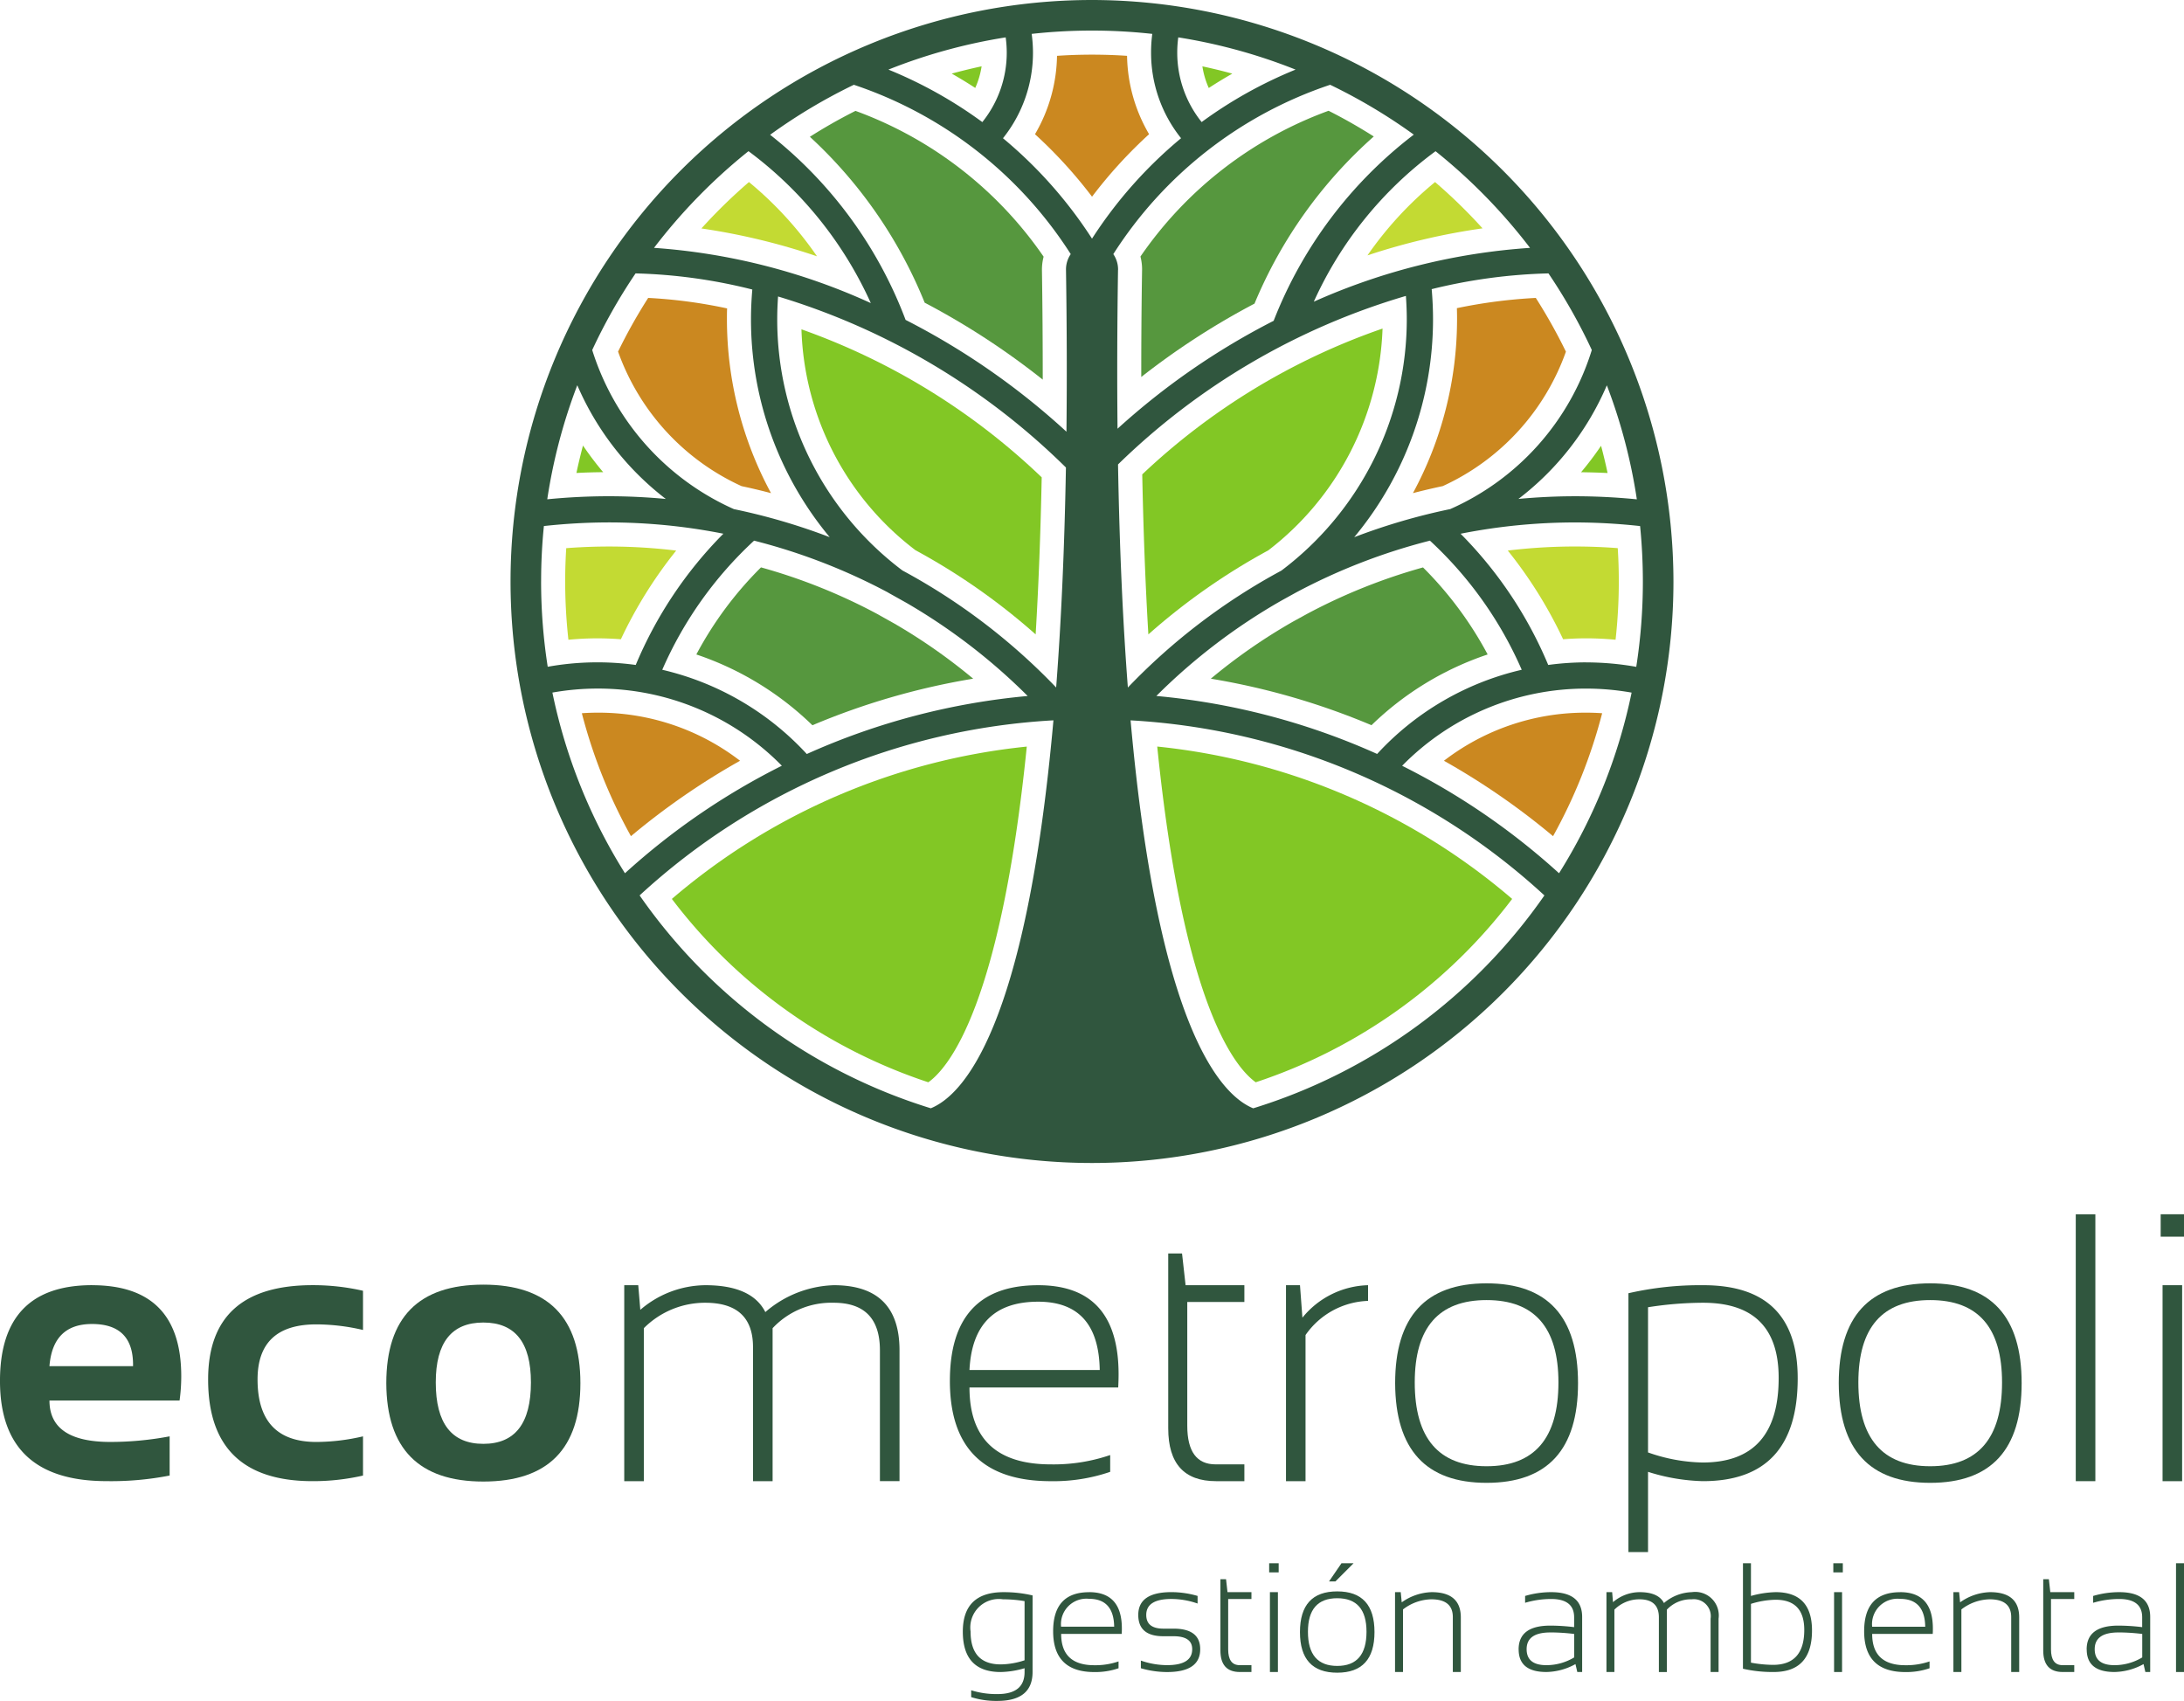 <svg xmlns="http://www.w3.org/2000/svg" width="180.333" height="140.436" viewBox="0 0 180.333 140.436"><g id="Grupo_62" data-name="Grupo 62" transform="translate(4683 5225)"><g id="Grupo_61" data-name="Grupo 61" transform="translate(-4640.845 -5225)"><g id="Grupo_58" data-name="Grupo 58" transform="translate(15.342 9.151)"><path id="Trazado_277" data-name="Trazado 277" d="M164.652,129.813A29.851,29.851,0,0,0,159.317,137a25.3,25.3,0,0,1,9.584,5.845A58.773,58.773,0,0,1,182.175,139a46.787,46.787,0,0,0-6.523-4.56l-1.444-.808a46.98,46.98,0,0,0-9.555-3.823" transform="translate(-159.317 -92.115)" fill="#56973e"></path><path id="Trazado_280" data-name="Trazado 280" d="M294.55,129.813a47.193,47.193,0,0,0-9.584,3.841l-1.13.621A46.627,46.627,0,0,0,277.028,139a58.91,58.91,0,0,1,13.266,3.841A25.238,25.238,0,0,1,299.886,137a30.149,30.149,0,0,0-5.335-7.184" transform="translate(-234.547 -92.115)" fill="#56973e"></path><path id="Trazado_284" data-name="Trazado 284" d="M261.057,38.519v0c-.047,3.007-.069,5.956-.065,8.812a61.553,61.553,0,0,1,9.35-6.057,37.818,37.818,0,0,1,9.848-13.8c-1.213-.769-2.458-1.48-3.733-2.122a32.237,32.237,0,0,0-15.533,12.035,4.206,4.206,0,0,1,.134,1.126" transform="translate(-224.254 -25.357)" fill="#56973e"></path><path id="Trazado_288" data-name="Trazado 288" d="M194.784,41.2a61.89,61.89,0,0,1,9.743,6.35c0-2.924-.018-5.945-.065-9.025A4.184,4.184,0,0,1,204.6,37.4a32.256,32.256,0,0,0-15.533-12.039A42.612,42.612,0,0,0,185.3,27.5a37.918,37.918,0,0,1,9.48,13.7" transform="translate(-175.925 -25.357)" fill="#56973e"></path></g><g id="Grupo_57" data-name="Grupo 57" transform="translate(4.512 15.028)"><path id="Trazado_272" data-name="Trazado 272" d="M344.975,125.367a36.473,36.473,0,0,1,4.566,7.321q.964-.076,1.892-.076c.812,0,1.628.04,2.44.115a43.712,43.712,0,0,0,.267-4.808c0-.913-.029-1.834-.087-2.754a46.138,46.138,0,0,0-9.079.2" transform="translate(-267.142 -94.936)" fill="#c3da33"></path><path id="Trazado_275" data-name="Trazado 275" d="M138.475,125.367a46.113,46.113,0,0,0-9.079-.2c-.058.92-.087,1.841-.087,2.754a43.712,43.712,0,0,0,.267,4.808,24.746,24.746,0,0,1,4.332-.04,36.473,36.473,0,0,1,4.566-7.321" transform="translate(-129.309 -94.936)" fill="#c3da33"></path><path id="Trazado_283" data-name="Trazado 283" d="M322.367,45.473a43.558,43.558,0,0,0-3.92-3.823,29.8,29.8,0,0,0-5.581,6.054,54.305,54.305,0,0,1,9.5-2.231" transform="translate(-246.621 -41.647)" fill="#c3da33"></path><path id="Trazado_289" data-name="Trazado 289" d="M164.4,41.641a44.249,44.249,0,0,0-3.928,3.834,53.9,53.9,0,0,1,9.545,2.3,29.9,29.9,0,0,0-5.617-6.129" transform="translate(-149.223 -41.641)" fill="#c3da33"></path></g><g id="Grupo_59" data-name="Grupo 59" transform="translate(5.888 4.513)"><path id="Trazado_271" data-name="Trazado 271" d="M330.361,167.012a59.408,59.408,0,0,1,9.01,6.227,43.214,43.214,0,0,0,4.054-10.151c-.444-.032-.888-.047-1.332-.047a19.137,19.137,0,0,0-11.732,3.971" transform="translate(-259.178 -108.713)" fill="#cb8820"></path><path id="Trazado_276" data-name="Trazado 276" d="M134.453,163.041c-.444,0-.888.014-1.332.047a43.206,43.206,0,0,0,4.054,10.151,59.407,59.407,0,0,1,9.01-6.227,19.145,19.145,0,0,0-11.732-3.971" transform="translate(-133.121 -108.713)" fill="#cb8820"></path><path id="Trazado_281" data-name="Trazado 281" d="M323.259,84.269q1.229-.319,2.466-.581a19.315,19.315,0,0,0,10.169-11.1,44.407,44.407,0,0,0-2.487-4.437,42.528,42.528,0,0,0-6.516.845c.011.307.014.614.014.913a30.18,30.18,0,0,1-3.646,14.364" transform="translate(-254.639 -48.066)" fill="#cb8820"></path><path id="Trazado_286" data-name="Trazado 286" d="M241.5,24.232a38.184,38.184,0,0,1,4.711-5.162,13.18,13.18,0,0,1-1.819-6.469,42.95,42.95,0,0,0-5.783,0,13.2,13.2,0,0,1-1.819,6.472,38.415,38.415,0,0,1,4.711,5.159" transform="translate(-199.374 -12.504)" fill="#cb8820"></path><path id="Trazado_290" data-name="Trazado 290" d="M151.593,83.695q1.229.26,2.448.581A30.2,30.2,0,0,1,150.4,69.912c0-.293,0-.588.014-.888a40.933,40.933,0,0,0-6.516-.867,43.911,43.911,0,0,0-2.487,4.433,19.332,19.332,0,0,0,10.18,11.1" transform="translate(-138.42 -48.073)" fill="#cb8820"></path></g><g id="Grupo_56" data-name="Grupo 56" transform="translate(5.441 5.476)"><path id="Trazado_273" data-name="Trazado 273" d="M363.382,101.986a26.077,26.077,0,0,1-1.653,2.184c.726.007,1.458.029,2.191.065q-.238-1.132-.538-2.249" transform="translate(-278.778 -70.656)" fill="#82c725"></path><path id="Trazado_274" data-name="Trazado 274" d="M131.881,104.2q1.11-.059,2.209-.065a26.009,26.009,0,0,1-1.668-2.2q-.3,1.126-.541,2.266" transform="translate(-131.881 -70.625)" fill="#82c725"></path><path id="Trazado_278" data-name="Trazado 278" d="M153.716,183.38a43.814,43.814,0,0,0,21.176,15.14c1.7-1.213,5.967-6.35,8.13-27.717a53.331,53.331,0,0,0-29.305,12.577" transform="translate(-145.836 -114.637)" fill="#82c725"></path><path id="Trazado_279" data-name="Trazado 279" d="M272.894,198.52a43.814,43.814,0,0,0,21.176-15.14A53.333,53.333,0,0,0,264.764,170.8c2.163,21.367,6.429,26.5,8.13,27.717" transform="translate(-216.807 -114.637)" fill="#82c725"></path><path id="Trazado_282" data-name="Trazado 282" d="M261.333,87.211c.094,4.678.26,9.1.506,13.209a53.079,53.079,0,0,1,9.9-6.938,24.153,24.153,0,0,0,9.436-18.313,54.981,54.981,0,0,0-19.844,12.042" transform="translate(-214.614 -53.517)" fill="#82c725"></path><path id="Trazado_285" data-name="Trazado 285" d="M277.563,15.777q-1.223-.336-2.466-.6a6.861,6.861,0,0,0,.527,1.787c.632-.415,1.282-.809,1.938-1.184" transform="translate(-223.411 -15.174)" fill="#82c725"></path><path id="Trazado_287" data-name="Trazado 287" d="M219.685,16.961a6.878,6.878,0,0,0,.527-1.787c-.826.177-1.653.379-2.469.6q.991.563,1.942,1.184" transform="translate(-186.756 -15.174)" fill="#82c725"></path><path id="Trazado_291" data-name="Trazado 291" d="M183.364,75.349a23.8,23.8,0,0,0,9.418,18.237,52.967,52.967,0,0,1,9.92,6.949c.242-4.036.408-8.379.5-12.967a55.407,55.407,0,0,0-19.836-12.22" transform="translate(-164.784 -53.632)" fill="#82c725"></path></g><path id="Trazado_292" data-name="Trazado 292" d="M164.817,0a48.011,48.011,0,1,0,48.011,48.011A48.066,48.066,0,0,0,164.817,0M209.8,41.226c-1.687-.166-3.391-.253-5.089-.253-1.569,0-3.132.077-4.683.221a23.315,23.315,0,0,0,7.3-9.38,45.1,45.1,0,0,1,2.477,9.412M206.086,28.9A21.216,21.216,0,0,1,194.4,42.032a51.291,51.291,0,0,0-7.931,2.322,28.126,28.126,0,0,0,6.507-18c0-.827-.039-1.657-.111-2.481a44.628,44.628,0,0,1,9.643-1.3,45.5,45.5,0,0,1,3.579,6.326M200.3,55.3a23.38,23.38,0,0,0-11.939,6.95,57.092,57.092,0,0,0-18.231-4.787,48.92,48.92,0,0,1,10.348-7.887l1.153-.637a49.181,49.181,0,0,1,11.09-4.3A31.8,31.8,0,0,1,200.3,55.3m.686-34.835a52.3,52.3,0,0,0-17.854,4.444,31.5,31.5,0,0,1,10.053-12.424,45.871,45.871,0,0,1,7.8,7.98M171.942,3.086a45.089,45.089,0,0,1,9.684,2.661,36.144,36.144,0,0,0-7.755,4.331,9.135,9.135,0,0,1-2.015-5.746,9.306,9.306,0,0,1,.085-1.245m-14.251,0a9.284,9.284,0,0,1,.088,1.245,9.142,9.142,0,0,1-2.016,5.748,36.142,36.142,0,0,0-7.754-4.333,45.108,45.108,0,0,1,9.682-2.661m-21.236,9.395a31.982,31.982,0,0,1,10.1,12.544,51.686,51.686,0,0,0-17.9-4.561,45.888,45.888,0,0,1,7.8-7.983m-9.326,10.092a43.7,43.7,0,0,1,9.641,1.331c-.07.813-.109,1.632-.109,2.448a28.081,28.081,0,0,0,6.5,18,51.281,51.281,0,0,0-7.911-2.316A21.378,21.378,0,0,1,123.55,28.9a45.481,45.481,0,0,1,3.578-6.324m20.863,26.357,1.488.832a48.914,48.914,0,0,1,10.027,7.7,57.087,57.087,0,0,0-18.238,4.79A23.442,23.442,0,0,0,129.334,55.3a31.808,31.808,0,0,1,7.581-10.661,49.158,49.158,0,0,1,11.076,4.289M122.319,31.808a23.593,23.593,0,0,0,7.307,9.387c-1.556-.145-3.123-.223-4.7-.223-1.7,0-3.4.085-5.088.252a45.068,45.068,0,0,1,2.479-9.415m-2.986,16.2q0-2.316.229-4.576a49.635,49.635,0,0,1,5.366-.3,48.672,48.672,0,0,1,9.455.933,33.972,33.972,0,0,0-7.237,10.836,23.178,23.178,0,0,0-7.268.15,45.629,45.629,0,0,1-.546-7.045m.93,9.176a21.512,21.512,0,0,1,3.763-.332,21.279,21.279,0,0,1,15.185,6.372A57.391,57.391,0,0,0,126.254,72.1a45.2,45.2,0,0,1-5.991-14.915m31.245,34.32a45.672,45.672,0,0,1-24.044-17.576,54.929,54.929,0,0,1,34.169-14.455c-2.28,25.588-7.52,30.971-10.125,32.031m10.349-34.743a51.087,51.087,0,0,0-12.69-9.66,25.928,25.928,0,0,1-10.34-20.752c0-.623.025-1.248.069-1.871A57.407,57.407,0,0,1,162.665,38.6c-.123,6.915-.406,12.933-.808,18.17m.85-21.127a59.756,59.756,0,0,0-13.281-9.231,35.325,35.325,0,0,0-11.186-15.284A45.532,45.532,0,0,1,145.153,7a34.054,34.054,0,0,1,17.909,13.981,2.235,2.235,0,0,0-.392,1.3c.073,4.772.083,9.214.038,13.354M164.816,19.7a36.368,36.368,0,0,0-7.349-8.287,11.294,11.294,0,0,0,2.477-7.084,11.507,11.507,0,0,0-.108-1.531,45.423,45.423,0,0,1,9.959,0,11.469,11.469,0,0,0-.1,1.531,11.282,11.282,0,0,0,2.477,7.083,36.342,36.342,0,0,0-7.352,8.289m2.15,2.581a2.232,2.232,0,0,0-.393-1.3A34.035,34.035,0,0,1,184.482,7a45.533,45.533,0,0,1,6.906,4.116,35.653,35.653,0,0,0-11.571,15.371,59,59,0,0,0-12.891,8.91c-.042-4.071-.031-8.435.04-13.114m0,16.064a56.992,56.992,0,0,1,23.77-13.914c.046.638.073,1.279.073,1.918a25.976,25.976,0,0,1-10.356,20.762,51.072,51.072,0,0,0-12.674,9.652c-.406-5.3-.691-11.4-.812-18.418m11.161,53.16c-2.6-1.06-7.844-6.443-10.124-32.031a54.926,54.926,0,0,1,34.169,14.455,45.669,45.669,0,0,1-24.044,17.576M203.381,72.1a57.387,57.387,0,0,0-12.955-8.873,21.224,21.224,0,0,1,15.184-6.373,21.484,21.484,0,0,1,3.763.332A45.214,45.214,0,0,1,203.381,72.1m2.229-17.413a23.649,23.649,0,0,0-3.122.215,33.98,33.98,0,0,0-7.236-10.834,48.678,48.678,0,0,1,9.456-.933,49.659,49.659,0,0,1,5.366.3q.226,2.258.229,4.578a45.624,45.624,0,0,1-.546,7.045,23.659,23.659,0,0,0-4.147-.367" transform="translate(-116.806)" fill="#30563e"></path></g><g id="Grupo_60" data-name="Grupo 60" transform="translate(-4683 -5124.742)"><path id="Trazado_293" data-name="Trazado 293" d="M7.6,294.026q7.366,0,7.366,7.52a14.591,14.591,0,0,1-.139,2H4.084q0,3.421,5.023,3.421a26.373,26.373,0,0,0,4.9-.462v3.236a25.1,25.1,0,0,1-5.208.462q-8.8,0-8.8-8.275,0-7.9,7.6-7.905m-3.513,6.688h6.9v-.123q0-3.359-3.39-3.359-3.236,0-3.513,3.482" transform="translate(0 -288.171)" fill="#30563e"></path><path id="Trazado_294" data-name="Trazado 294" d="M60.4,309.743a18.446,18.446,0,0,1-4.16.462q-8.63,0-8.629-8.4,0-7.782,8.629-7.782a18.429,18.429,0,0,1,4.16.463v3.236a17.128,17.128,0,0,0-3.853-.462q-4.854,0-4.854,4.546,0,5.162,4.854,5.162a17.126,17.126,0,0,0,3.853-.462Z" transform="translate(-30.426 -288.171)" fill="#30563e"></path><path id="Trazado_295" data-name="Trazado 295" d="M88.383,302.035q0-8.136,8.013-8.136t8.013,8.136q0,8.121-8.013,8.121-7.982,0-8.013-8.121m8.013,5.008q3.929,0,3.929-5.07,0-4.946-3.929-4.946t-3.929,4.946q0,5.07,3.929,5.07" transform="translate(-56.486 -288.09)" fill="#30563e"></path><path id="Trazado_296" data-name="Trazado 296" d="M142.821,310.207v-16.18h1.156l.17,2.034a8.314,8.314,0,0,1,5.378-2.034q3.821,0,4.946,2.219a9.044,9.044,0,0,1,5.655-2.219q5.424,0,5.424,5.378v10.8h-1.618v-10.8q0-3.93-3.822-3.929a6.646,6.646,0,0,0-5.039,2.1v12.635h-1.618V299.143q0-3.667-3.945-3.667a7.144,7.144,0,0,0-5.07,2.1v12.635Z" transform="translate(-91.277 -288.172)" fill="#30563e"></path><path id="Trazado_297" data-name="Trazado 297" d="M224.615,294.027q6.641,0,6.642,7.35,0,.524-.031,1.094H218.945q0,6.349,6.718,6.349a14.433,14.433,0,0,0,4.9-.77v1.387a14.434,14.434,0,0,1-4.9.771q-8.337,0-8.336-8.275,0-7.905,7.288-7.905m-5.67,7H229.7q-.093-5.64-5.085-5.639-5.393,0-5.67,5.639" transform="translate(-138.895 -288.172)" fill="#30563e"></path><path id="Trazado_298" data-name="Trazado 298" d="M267.282,286.769h1.14l.293,2.619h4.854v1.387h-4.715v10.216q0,3.19,2.342,3.19h2.373v1.387h-2.342q-3.945,0-3.945-4.361Z" transform="translate(-170.821 -283.533)" fill="#30563e"></path><path id="Trazado_299" data-name="Trazado 299" d="M294.224,310.207v-16.18h1.156l.2,2.681A7.22,7.22,0,0,1,301,294.027v1.295a6.549,6.549,0,0,0-5.162,2.82v12.065Z" transform="translate(-188.04 -288.172)" fill="#30563e"></path><path id="Trazado_300" data-name="Trazado 300" d="M319.2,301.844q0-8.244,7.551-8.244t7.55,8.244q0,8.228-7.55,8.228-7.52,0-7.551-8.228m7.551,6.857q5.932,0,5.932-6.919,0-6.8-5.932-6.8t-5.932,6.8q0,6.919,5.932,6.919" transform="translate(-204.003 -287.899)" fill="#30563e"></path><path id="Trazado_301" data-name="Trazado 301" d="M372.572,294.69a26.575,26.575,0,0,1,6.194-.663q7.781,0,7.782,7.689,0,8.491-7.828,8.49a16.189,16.189,0,0,1-4.53-.77v6.626h-1.618Zm1.618,13.144a14.129,14.129,0,0,0,4.515.832q6.271,0,6.272-6.98,0-6.21-6.241-6.21a29.749,29.749,0,0,0-4.546.37Z" transform="translate(-238.112 -288.172)" fill="#30563e"></path><path id="Trazado_302" data-name="Trazado 302" d="M420.691,301.844q0-8.244,7.551-8.244t7.55,8.244q0,8.228-7.55,8.228-7.52,0-7.551-8.228m7.551,6.857q5.932,0,5.932-6.919,0-6.8-5.932-6.8t-5.932,6.8q0,6.919,5.932,6.919" transform="translate(-268.865 -287.899)" fill="#30563e"></path><rect id="Rect&#xE1;ngulo_128" data-name="Rect&#xE1;ngulo 128" width="1.618" height="22.035" transform="translate(171.396)" fill="#30563e"></rect><path id="Trazado_303" data-name="Trazado 303" d="M496.27,279.652h-1.926V277.8h1.926Zm-.154,20.186H494.5v-16.18h1.618Z" transform="translate(-315.937 -277.803)" fill="#30563e"></path><path id="Trazado_304" data-name="Trazado 304" d="M226.045,370.844q0,2.386-2.908,2.387a6.822,6.822,0,0,1-2.16-.314v-.565a6.977,6.977,0,0,0,2.173.314q2.235,0,2.235-1.821v-.314a7.424,7.424,0,0,1-1.972.314q-3.127,0-3.127-3.335,0-3.259,3.36-3.259a10.264,10.264,0,0,1,2.4.27Zm-.66-5.853a10.965,10.965,0,0,0-1.79-.151,2.353,2.353,0,0,0-2.669,2.656q0,2.719,2.493,2.719a6.493,6.493,0,0,0,1.965-.339Z" transform="translate(-140.786 -333.052)" fill="#30563e"></path><path id="Trazado_305" data-name="Trazado 305" d="M243.912,364.249q2.706,0,2.706,3,0,.214-.012.446h-5q0,2.587,2.738,2.587a5.879,5.879,0,0,0,2-.314v.565a5.878,5.878,0,0,1-2,.314q-3.4,0-3.4-3.372,0-3.222,2.971-3.222M241.6,367.1h4.383q-.037-2.3-2.072-2.3a2.1,2.1,0,0,0-2.311,2.3" transform="translate(-153.986 -333.051)" fill="#30563e"></path><path id="Trazado_306" data-name="Trazado 306" d="M260.643,370.53V369.9a6.633,6.633,0,0,0,2.16.377q2.079,0,2.078-1.319,0-1.067-1.538-1.068H262.5q-2.072,0-2.072-1.758,0-1.884,2.744-1.884a7.819,7.819,0,0,1,2.154.314v.628a6.617,6.617,0,0,0-2.154-.377q-2.085,0-2.085,1.319,0,1.131,1.413,1.131h.842q2.2,0,2.2,1.7,0,1.884-2.738,1.884a7.838,7.838,0,0,1-2.16-.314" transform="translate(-166.441 -333.052)" fill="#30563e"></path><path id="Trazado_307" data-name="Trazado 307" d="M279.221,361.292h.465l.119,1.068h1.978v.565h-1.921v4.163q0,1.3.954,1.3h.967v.565h-.954q-1.608,0-1.608-1.777Z" transform="translate(-178.451 -331.161)" fill="#30563e"></path><path id="Trazado_308" data-name="Trazado 308" d="M291.16,358.392h-.785v-.753h.785Zm-.063,8.226h-.659v-6.594h.659Z" transform="translate(-185.58 -328.826)" fill="#30563e"></path><path id="Trazado_309" data-name="Trazado 309" d="M297.422,363.321q0-3.36,3.077-3.36t3.077,3.36q0,3.353-3.077,3.353t-3.077-3.353m3.077,2.794q2.417,0,2.418-2.819,0-2.77-2.418-2.77t-2.418,2.77q0,2.819,2.418,2.819m.351-8.477h1l-1.5,1.5h-.528Z" transform="translate(-190.084 -328.826)" fill="#30563e"></path><path id="Trazado_310" data-name="Trazado 310" d="M319.172,370.844V364.25h.471l.082.842a4.458,4.458,0,0,1,2.474-.842q2.4,0,2.405,2.078v4.515h-.66V366.31q0-1.469-1.777-1.469a3.941,3.941,0,0,0-2.336.835v5.168Z" transform="translate(-203.984 -333.052)" fill="#30563e"></path><path id="Trazado_311" data-name="Trazado 311" d="M347.447,368.977q0-1.965,2.612-1.965a16.632,16.632,0,0,1,1.972.126v-.811q0-1.513-1.9-1.513a7.573,7.573,0,0,0-2.148.314v-.565a7.575,7.575,0,0,1,2.148-.314q2.562,0,2.562,2.047v4.546h-.4l-.151-.653a5.129,5.129,0,0,1-2.4.653q-2.292,0-2.292-1.865m2.612-1.4q-1.954,0-1.953,1.382,0,1.319,1.633,1.319a4.444,4.444,0,0,0,2.292-.64V367.7a16.629,16.629,0,0,0-1.972-.126" transform="translate(-222.055 -333.051)" fill="#30563e"></path><path id="Trazado_312" data-name="Trazado 312" d="M367.544,370.844V364.25h.471l.069.829a3.386,3.386,0,0,1,2.191-.829q1.558,0,2.016.9a3.685,3.685,0,0,1,2.3-.9,1.946,1.946,0,0,1,2.211,2.192v4.4h-.659v-4.4a1.4,1.4,0,0,0-1.557-1.6,2.71,2.71,0,0,0-2.054.854v5.149h-.659v-4.509q0-1.494-1.607-1.495a2.912,2.912,0,0,0-2.066.854v5.149Z" transform="translate(-234.899 -333.052)" fill="#30563e"></path><path id="Trazado_313" data-name="Trazado 313" d="M398.777,357.638h.659v2.7a8.175,8.175,0,0,1,2.041-.314q3,0,3,3.165,0,3.429-3.159,3.428a10.919,10.919,0,0,1-2.543-.27Zm.659,8.207a10.411,10.411,0,0,0,1.827.182q2.575,0,2.575-2.882,0-2.493-2.367-2.493a7.164,7.164,0,0,0-2.034.339Z" transform="translate(-254.86 -328.826)" fill="#30563e"></path><path id="Trazado_314" data-name="Trazado 314" d="M420.234,358.392h-.785v-.753h.785Zm-.063,8.226h-.659v-6.594h.659Z" transform="translate(-268.072 -328.826)" fill="#30563e"></path><path id="Trazado_315" data-name="Trazado 315" d="M429.466,364.249q2.706,0,2.706,3c0,.143,0,.291-.012.446h-5q0,2.587,2.738,2.587a5.885,5.885,0,0,0,2-.314v.565a5.883,5.883,0,0,1-2,.314q-3.4,0-3.4-3.372,0-3.222,2.971-3.222m-2.311,2.851h4.383q-.037-2.3-2.072-2.3a2.1,2.1,0,0,0-2.311,2.3" transform="translate(-272.575 -333.051)" fill="#30563e"></path><path id="Trazado_316" data-name="Trazado 316" d="M446.924,370.844V364.25h.471l.082.842a4.458,4.458,0,0,1,2.474-.842q2.4,0,2.405,2.078v4.515h-.66V366.31q0-1.469-1.777-1.469a3.941,3.941,0,0,0-2.336.835v5.168Z" transform="translate(-285.631 -333.052)" fill="#30563e"></path><path id="Trazado_317" data-name="Trazado 317" d="M467.474,361.292h.465l.119,1.068h1.978v.565h-1.921v4.163q0,1.3.954,1.3h.967v.565h-.954q-1.608,0-1.608-1.777Z" transform="translate(-298.764 -331.161)" fill="#30563e"></path><path id="Trazado_318" data-name="Trazado 318" d="M477.409,368.977q0-1.965,2.613-1.965a16.633,16.633,0,0,1,1.972.126v-.811q0-1.513-1.9-1.513a7.573,7.573,0,0,0-2.148.314v-.565a7.575,7.575,0,0,1,2.148-.314q2.562,0,2.562,2.047v4.546h-.4l-.15-.653a5.129,5.129,0,0,1-2.4.653q-2.292,0-2.292-1.865m2.613-1.4q-1.954,0-1.953,1.382,0,1.319,1.633,1.319a4.444,4.444,0,0,0,2.292-.64V367.7a16.63,16.63,0,0,0-1.972-.126" transform="translate(-305.114 -333.051)" fill="#30563e"></path><rect id="Rect&#xE1;ngulo_129" data-name="Rect&#xE1;ngulo 129" width="0.659" height="8.98" transform="translate(179.674 28.812)" fill="#30563e"></rect></g></g></svg>